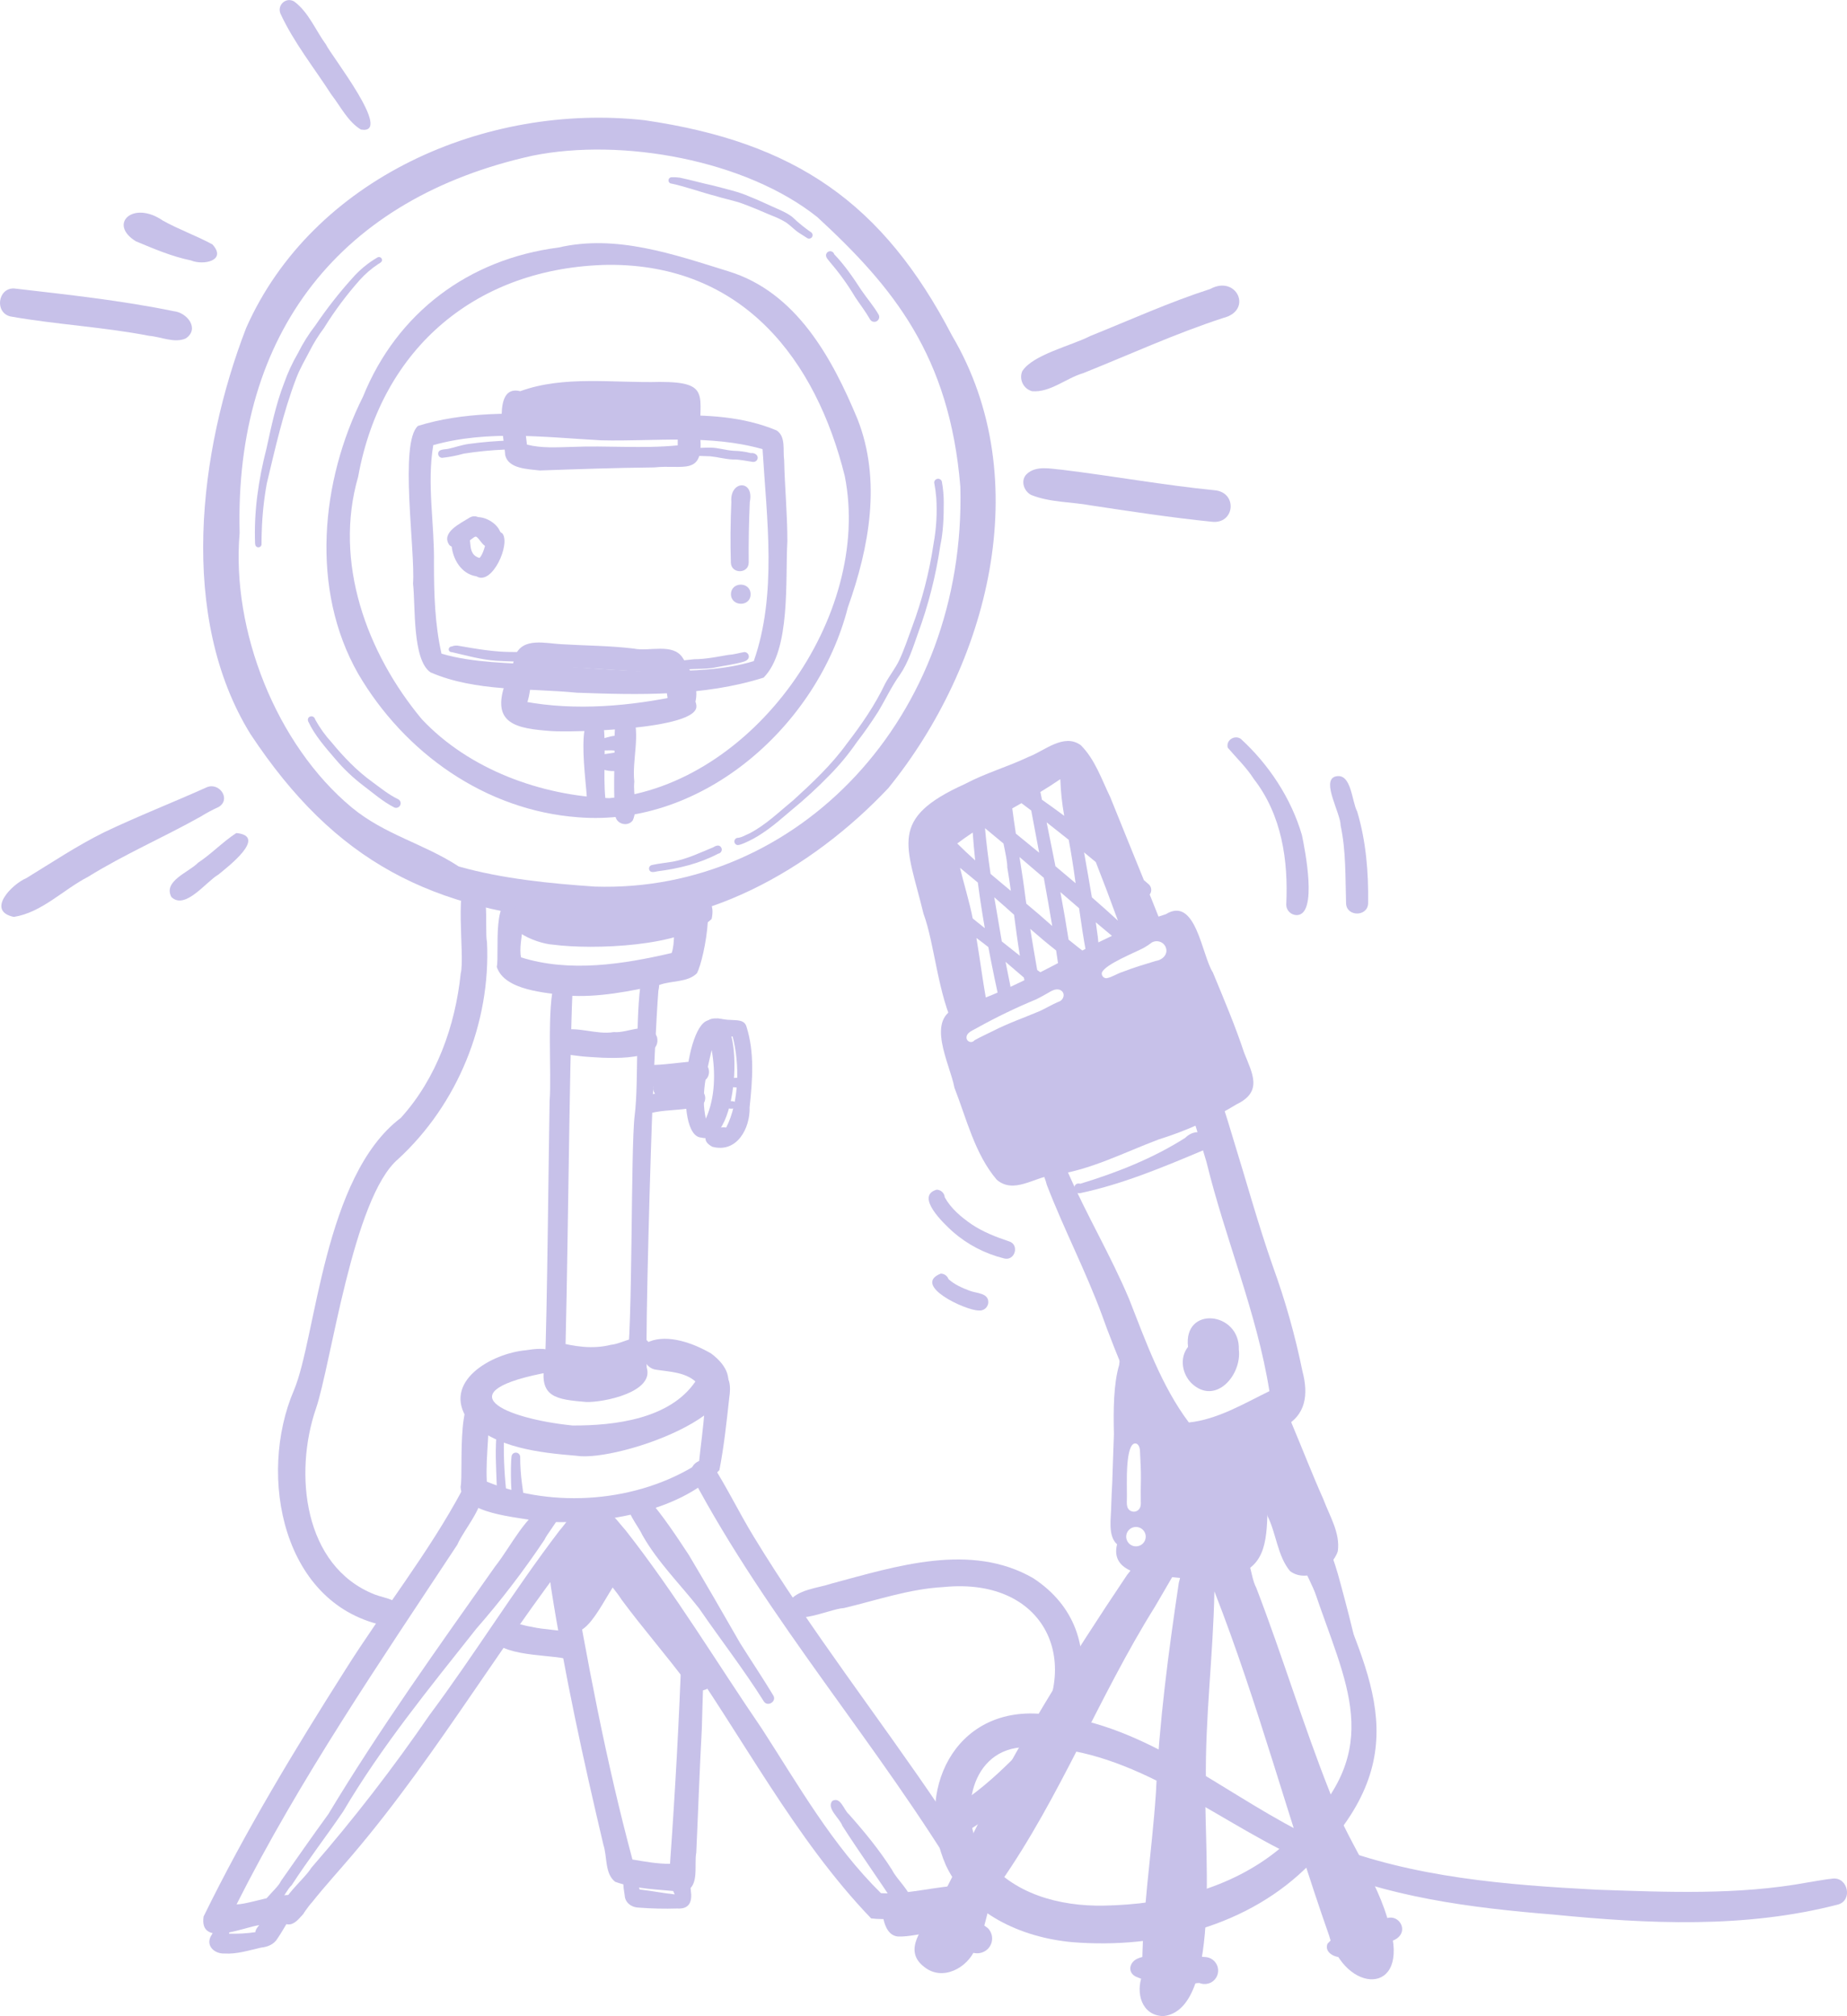 <svg width="120" height="131" viewBox="0 0 120 131" fill="none" xmlns="http://www.w3.org/2000/svg">
<g clip-path="url(#clip0_764_17713)">
<path d="M76.505 94.877C75.001 94.444 72.202 87.188 71.597 85.453C70.537 82.575 69.11 79.849 68.011 76.985C67.704 75.67 65.726 72.671 66.614 71.611C67.179 71.242 67.608 71.784 67.624 72.329C68.169 73.658 68.827 74.94 69.418 76.25C70.634 79.01 72.182 81.615 73.353 84.394C74.433 87.141 75.471 90.076 77.241 92.427C79.112 92.23 80.809 91.203 82.474 90.391C81.665 85.308 79.61 80.514 78.389 75.518C77.959 74.072 77.529 72.619 77.032 71.198C76.679 70.398 76.325 69.234 77.441 68.904C77.715 68.832 78.006 68.87 78.252 69.009C78.498 69.148 78.68 69.377 78.758 69.648C79.204 71.086 79.685 72.511 80.109 73.955C80.957 76.69 81.77 79.65 82.703 82.296C83.509 84.516 84.15 86.791 84.621 89.103C85.011 90.582 84.875 91.977 83.365 92.727C81.4 93.975 78.895 95.537 76.505 94.877Z" fill="#C7C1E9"/>
<path d="M77.43 89.895C76.796 89.281 76.618 88.226 77.187 87.515C76.864 84.819 80.572 85.219 80.487 87.694C80.688 89.347 78.973 91.332 77.43 89.895Z" fill="#C7C1E9"/>
<path d="M60.046 127.802C58.622 126.719 59.973 125.272 60.632 124.183C61.608 122.654 62.313 120.983 63.118 119.365C66.031 113.428 69.545 107.816 73.23 102.328C74.359 101.011 75.026 98.557 76.856 98.168C77.703 98.168 78.311 99.085 77.961 99.854C76.799 101.219 75.966 102.84 75.041 104.391C71.387 110.23 68.934 116.69 64.99 122.339C64.07 123.581 64.15 125.271 63.368 126.625C62.861 127.874 61.227 128.758 60.046 127.802Z" fill="#C7C1E9"/>
<path d="M75.571 131C74.155 130.955 73.781 129.471 74.211 128.353C74.171 124.384 74.837 120.442 75.1 116.496C75.312 111.91 75.912 107.366 76.589 102.83C76.963 101.76 76.571 98.572 78.018 98.558C79.367 97.683 80.102 99.54 80.459 100.542C81.301 101.046 81.191 102.353 81.622 103.174C83.315 107.572 84.668 112.088 86.408 116.471C87.411 119.496 89.513 122.062 90.286 125.168C91.653 129.726 87.358 129.579 86.351 125.763C83.758 118.389 81.749 110.677 78.899 103.399C78.823 107.575 78.286 111.643 78.348 115.799C78.076 118.867 79.583 130.608 75.571 131Z" fill="#C7C1E9"/>
<path d="M74.697 58.124C74.737 58.071 74.766 58.01 74.782 57.945C74.797 57.88 74.8 57.813 74.79 57.747C74.779 57.681 74.756 57.618 74.72 57.561C74.685 57.504 74.639 57.455 74.584 57.416L74.318 57.187C73.592 55.39 72.857 53.598 72.135 51.8C71.576 50.648 71.142 49.341 70.22 48.421C69.122 47.62 67.878 48.778 66.831 49.177C65.474 49.824 64.016 50.234 62.688 50.942C57.687 53.202 58.905 54.861 60.001 59.372C60.726 61.32 60.93 64.657 62.06 66.849C62.765 66.461 63.496 66.12 64.247 65.828C63.9 64.225 63.714 62.569 63.438 60.945C63.738 61.171 64.013 61.375 64.213 61.54C64.466 62.874 64.743 64.2 65.032 65.517C65.309 65.409 65.587 65.299 65.863 65.187C65.691 64.29 65.511 63.394 65.331 62.498C65.728 62.837 66.122 63.181 66.52 63.518C66.605 63.944 66.702 64.364 66.811 64.778C67.311 64.555 67.797 64.302 68.267 64.022L68.551 63.846C68.17 63.573 67.765 63.31 67.387 63.026C67.231 62.136 67.079 61.246 66.934 60.354C67.484 60.834 68.043 61.307 68.617 61.757C68.713 62.381 68.802 63.007 68.886 63.633C69.157 63.457 69.427 63.275 69.7 63.091C69.681 62.905 69.658 62.712 69.633 62.512C69.785 62.618 69.938 62.722 70.092 62.823C70.557 62.507 71.024 62.193 71.499 61.886C71.406 61.56 71.349 61.225 71.327 60.887C71.285 60.567 71.241 60.248 71.194 59.928C71.689 60.348 72.186 60.765 72.687 61.18C73.589 60.691 74.525 60.311 75.508 60.155C75.242 59.481 74.971 58.804 74.697 58.124ZM68.889 50.628C68.915 51.427 69 52.223 69.143 53.009C68.667 52.656 68.185 52.307 67.697 51.964L67.594 51.46C68.036 51.192 68.467 50.917 68.889 50.628ZM66.364 52.187C66.576 52.344 66.788 52.502 66.999 52.663C67.168 53.577 67.34 54.491 67.515 55.405C67.013 54.991 66.508 54.578 66.001 54.166C65.917 53.622 65.838 53.079 65.767 52.528L66.364 52.187ZM63.197 54.096C63.24 54.699 63.294 55.303 63.358 55.907C62.961 55.55 62.571 55.185 62.192 54.807C62.522 54.558 62.857 54.324 63.198 54.096H63.197ZM63.197 59.678C62.98 58.569 62.636 57.486 62.372 56.389C62.753 56.711 63.149 57.019 63.53 57.345C63.66 58.335 63.811 59.323 63.984 60.309C63.722 60.105 63.461 59.89 63.2 59.678H63.197ZM63.993 53.81C64.397 54.14 64.796 54.473 65.196 54.808C65.337 55.484 65.456 56.069 65.441 56.341C65.528 56.845 65.604 57.367 65.675 57.885C65.233 57.519 64.793 57.154 64.357 56.782C64.211 55.794 64.084 54.803 63.995 53.81H63.993ZM65.087 61.173C64.925 60.217 64.757 59.26 64.598 58.302C65.025 58.67 65.453 59.051 65.882 59.436C65.999 60.328 66.117 61.22 66.263 62.104C65.873 61.789 65.482 61.479 65.09 61.173H65.087ZM66.68 58.718C66.667 58.626 66.652 58.533 66.638 58.439C66.524 57.519 66.384 56.603 66.238 55.687C66.766 56.135 67.291 56.586 67.816 57.038C68.007 58.08 68.189 59.123 68.363 60.169C67.812 59.671 67.249 59.191 66.68 58.718ZM68.573 56.285C68.375 55.277 68.178 54.296 68.001 53.434C68.482 53.81 68.96 54.188 69.435 54.569C69.512 54.984 69.587 55.4 69.652 55.818C69.736 56.341 69.813 56.865 69.883 57.389C69.448 57.019 69.011 56.65 68.573 56.284V56.285ZM69.426 61.055C69.276 60.084 69.091 59.027 68.894 57.965C69.297 58.314 69.702 58.663 70.107 59.01C70.247 59.997 70.394 60.982 70.577 61.96C70.187 61.666 69.803 61.364 69.426 61.054V61.055ZM70.94 58.307C70.778 57.331 70.604 56.357 70.432 55.384C70.686 55.592 70.94 55.801 71.194 56.014C71.69 57.275 72.169 58.543 72.632 59.818C72.074 59.307 71.51 58.802 70.94 58.306V58.307Z" fill="#C7C1E9"/>
<path d="M65.225 81.765C63.991 81.459 62.848 80.862 61.895 80.025C61.336 79.521 59.422 77.716 60.856 77.301C60.99 77.304 61.118 77.356 61.215 77.448C61.312 77.54 61.371 77.664 61.381 77.797C61.782 78.525 62.447 79.081 63.125 79.55C63.862 80.043 64.695 80.371 65.537 80.652C66.259 80.851 65.953 81.965 65.225 81.765Z" fill="#C7C1E9"/>
<path d="M63.581 85.15C62.729 85.15 59.231 83.519 61.117 82.755C61.228 82.756 61.337 82.79 61.428 82.854C61.518 82.918 61.587 83.008 61.625 83.112C62.013 83.469 62.513 83.684 63.001 83.868C63.452 84.046 64.279 84.002 64.205 84.684C64.183 84.827 64.105 84.956 63.989 85.043C63.872 85.131 63.725 85.169 63.581 85.15Z" fill="#C7C1E9"/>
<path d="M83.567 58.782C83.709 55.905 83.277 52.954 81.46 50.614C80.978 49.858 80.323 49.237 79.769 48.585C79.632 48.105 80.207 47.729 80.612 48.006C82.439 49.674 83.897 51.887 84.588 54.266C84.778 55.187 85.637 59.453 84.249 59.46C84.069 59.459 83.896 59.387 83.768 59.26C83.641 59.133 83.568 58.962 83.567 58.782Z" fill="#C7C1E9"/>
<path d="M87.454 58.666C87.403 56.989 87.454 55.292 87.101 53.641C87.101 52.838 85.844 50.763 86.735 50.461C87.807 50.15 87.814 52.061 88.176 52.729C88.752 54.652 88.916 56.673 88.887 58.672C88.888 59.585 87.451 59.589 87.454 58.666Z" fill="#C7C1E9"/>
<path d="M85.975 97.404C85.263 95.811 84.635 94.186 83.959 92.578C83.705 91.928 83.31 90.851 82.412 91.332C82.279 91.411 82.173 91.527 82.106 91.665C82.038 91.803 82.012 91.958 82.031 92.111C82.017 92.076 82.003 92.042 81.99 92.008C82.01 91.504 81.288 91.194 80.952 91.63C80.755 92.126 80.885 92.756 81.107 93.405C80.973 93.448 80.836 93.571 80.699 93.812C80.873 95.432 81.899 96.922 82.349 98.501C82.924 99.646 82.997 101.105 83.816 102.087C84.885 102.885 86.557 101.93 86.918 100.79C87.085 99.597 86.376 98.49 85.975 97.404Z" fill="#C7C1E9"/>
<path d="M69.669 126.195C66.33 125.89 62.934 124.338 61.457 121.206C59.369 116.447 61.982 110.87 67.67 111.366C74.078 111.785 78.99 116.177 84.448 118.989C90.033 113.56 87.421 109.426 85.356 103.233C85.188 102.659 85.102 102.066 84.922 101.495C84.851 101.405 84.806 101.299 84.792 101.186C84.778 101.074 84.794 100.96 84.839 100.856C85.063 100.413 85.682 100.536 85.881 100.933C88.435 108.078 92.18 113.092 86.316 119.84C91.851 122.001 97.842 122.474 103.73 122.785C108.299 122.943 112.926 123.147 117.439 122.315C117.984 122.233 118.526 122.12 119.075 122.063C120.05 121.959 120.388 123.45 119.439 123.743C113.386 125.318 107.079 125.01 100.907 124.4C95.55 123.967 90.098 123.266 85.145 121.08C81.173 125.161 75.247 126.644 69.669 126.195ZM71.724 123.82C75.786 123.743 79.943 122.751 83.121 120.136C77.811 117.401 72.633 113.176 66.32 113.539C62.872 113.835 62.249 118.287 63.978 120.667C65.762 123.064 68.842 123.876 71.724 123.82Z" fill="#C7C1E9"/>
<path d="M70.159 77.531C69.651 77.582 69.682 76.774 70.188 76.915C72.558 76.195 74.904 75.267 76.999 73.937C77.86 73.084 79.049 73.83 78.221 74.722C75.617 75.818 72.938 76.946 70.159 77.531Z" fill="#C7C1E9"/>
<path d="M87.207 127.177C86.723 127.206 86.024 126.868 86.248 126.295C87.112 125.319 88.617 125.251 89.787 124.814C90.738 124.057 91.71 125.477 90.611 126.041C89.498 126.451 88.428 127.225 87.207 127.177Z" fill="#C7C1E9"/>
<path d="M75.548 128.914C74.934 128.839 74.335 128.673 73.771 128.422C73.245 128.134 73.38 127.506 73.881 127.275C74.254 127.091 74.681 127.1 75.086 127.132C75.567 127.161 76.049 127.154 76.532 127.159C76.806 127.159 77.079 127.167 77.352 127.177C77.654 127.128 77.962 127.121 78.267 127.158C78.46 127.161 78.647 127.226 78.8 127.343C78.953 127.461 79.062 127.625 79.113 127.81C79.163 127.996 79.151 128.192 79.079 128.37C79.007 128.548 78.878 128.698 78.712 128.797C78.594 128.864 78.461 128.903 78.325 128.912C78.189 128.921 78.052 128.899 77.925 128.848C77.825 128.848 77.724 128.858 77.626 128.88C76.935 128.927 76.238 128.991 75.548 128.914Z" fill="#C7C1E9"/>
<path d="M62.652 126.639C62.133 126.349 61.581 126.119 61.09 125.782C60.582 125.478 60.18 125.057 59.767 124.647C59.563 124.473 59.313 124.201 59.386 123.915C59.399 123.869 59.426 123.827 59.462 123.797C59.499 123.766 59.544 123.747 59.593 123.742C59.64 123.737 59.689 123.747 59.731 123.77C59.773 123.793 59.807 123.828 59.829 123.871C59.968 123.924 60.127 123.886 60.273 123.893C60.753 123.929 61.224 124.037 61.67 124.215C62.115 124.364 62.577 124.467 63.015 124.633C63.418 124.821 63.838 125.011 64.183 125.285C64.3 125.404 64.384 125.551 64.427 125.711C64.47 125.872 64.47 126.041 64.427 126.201C64.385 126.362 64.301 126.509 64.184 126.628C64.067 126.747 63.921 126.833 63.76 126.879C63.383 126.997 62.982 126.837 62.652 126.639Z" fill="#C7C1E9"/>
<path d="M60.669 125.508C60.426 125.467 60.191 125.393 59.969 125.287C59.75 125.246 59.548 125.141 59.389 124.986C58.365 123.828 60.141 122.495 61.039 123.741C61.377 124.091 61.784 124.371 62.07 124.776C62.182 124.902 62.324 125.035 62.306 125.207C62.189 125.75 61.074 125.56 60.669 125.508Z" fill="#C7C1E9"/>
<path d="M88.074 110.08C88.006 110.018 87.961 109.935 87.947 109.844C87.693 109.102 87.431 108.366 87.141 107.637C86.621 106.469 86.15 105.283 85.706 104.084C85.296 103.091 84.817 102.129 84.346 101.163C84.209 100.853 84.119 100.524 84.079 100.188C84.054 99.991 84.095 99.791 84.195 99.619C84.295 99.448 84.449 99.313 84.633 99.236C84.817 99.16 85.022 99.145 85.216 99.195C85.409 99.245 85.581 99.356 85.704 99.512C86.647 100.834 86.962 102.464 87.389 103.999C87.745 105.348 88.07 106.62 88.309 107.979C88.369 108.362 88.933 110.458 88.074 110.08Z" fill="#C7C1E9"/>
<path d="M80.83 68.398C80.266 66.683 79.495 64.869 78.799 63.184C78.077 62.07 77.699 58.194 75.741 59.403C71.031 60.9 66.946 64.014 62.286 65.434C60.037 66.127 61.727 69.124 62.01 70.677C62.799 72.694 63.334 74.979 64.756 76.652C65.859 77.604 67.181 76.498 68.385 76.361C70.828 76.044 73.013 74.886 75.289 74.033C77.061 73.483 78.757 72.718 80.34 71.755C82.065 70.924 81.361 69.751 80.83 68.398ZM68.75 65.101C68.347 65.274 67.973 65.501 67.577 65.686C66.561 66.118 65.518 66.476 64.531 66.982C64.128 67.187 63.711 67.367 63.317 67.591C63.283 67.635 63.237 67.669 63.185 67.688C63.132 67.708 63.075 67.712 63.021 67.7C62.966 67.688 62.916 67.66 62.876 67.621C62.837 67.582 62.809 67.531 62.798 67.477C62.741 67.082 63.24 66.943 63.507 66.774C64.746 66.085 66.025 65.469 67.336 64.928C67.579 64.802 67.818 64.676 68.055 64.538C68.293 64.399 68.539 64.235 68.817 64.303C69.26 64.443 69.157 64.986 68.75 65.101ZM75.097 62.436C74.369 62.657 73.639 62.874 72.931 63.152C72.572 63.26 72.251 63.499 71.885 63.562C71.839 63.562 71.793 63.551 71.751 63.531C71.71 63.51 71.674 63.48 71.645 63.444C71.617 63.408 71.598 63.365 71.588 63.32C71.579 63.275 71.58 63.228 71.592 63.184C71.846 62.639 73.703 61.91 74.304 61.592C74.492 61.487 74.671 61.368 74.84 61.235C74.984 61.155 75.153 61.134 75.312 61.175C75.471 61.216 75.608 61.318 75.693 61.457C75.965 61.927 75.58 62.363 75.1 62.436H75.097Z" fill="#C7C1E9"/>
<path d="M82.59 93.568C82.717 91.803 80.287 91.861 80.108 93.522C79.987 93.45 79.852 93.402 79.712 93.383C79.568 93.365 79.423 93.375 79.284 93.414C79.144 93.453 79.015 93.52 78.903 93.61C78.793 93.56 78.677 93.526 78.558 93.508C78.388 93.487 78.216 93.498 78.05 93.54C77.923 93.354 77.753 93.202 77.554 93.095C77.355 92.989 77.133 92.932 76.907 92.928C76.825 92.928 76.742 92.936 76.661 92.951C76.454 92.764 76.209 92.625 75.942 92.541C75.807 92.107 75.599 91.672 75.488 91.281C75.354 90.903 74.949 90.651 74.53 90.58C74.512 89.298 74.383 87.993 73.674 87.86C73.676 87.716 73.652 87.573 73.603 87.438C73.555 87.357 73.476 87.299 73.384 87.275C73.293 87.251 73.195 87.265 73.113 87.312C72.813 87.517 72.824 87.922 72.763 88.246C72.744 88.393 72.728 88.541 72.712 88.688C72.348 89.917 72.332 91.596 72.371 93.187C72.325 94.232 72.306 95.278 72.263 96.323C72.234 96.827 72.215 97.331 72.196 97.835C72.196 98.617 71.951 99.782 72.576 100.344C72.102 102.235 74.564 102.435 75.931 102.455C84.267 103.396 81.722 99.598 82.593 93.565L82.59 93.568ZM73.216 97.232C73.216 96.96 73.216 96.687 73.21 96.415C73.21 96.003 73.169 93.568 73.845 93.806C74.119 93.962 74.054 94.368 74.081 94.636C74.095 94.974 74.115 95.312 74.123 95.645C74.136 96.201 74.103 96.757 74.116 97.312C74.101 97.557 74.173 97.834 74.018 98.046C73.959 98.125 73.875 98.182 73.78 98.207C73.684 98.232 73.582 98.225 73.492 98.186C73.112 98.025 73.229 97.564 73.216 97.232ZM73.804 100.476C73.678 100.476 73.556 100.439 73.451 100.37C73.347 100.301 73.266 100.202 73.218 100.087C73.169 99.972 73.157 99.845 73.181 99.723C73.206 99.601 73.266 99.489 73.355 99.4C73.444 99.312 73.557 99.252 73.68 99.228C73.803 99.204 73.931 99.216 74.047 99.264C74.163 99.311 74.262 99.392 74.332 99.496C74.401 99.6 74.439 99.721 74.439 99.846C74.439 99.929 74.422 100.011 74.39 100.087C74.358 100.164 74.312 100.233 74.253 100.292C74.194 100.35 74.124 100.397 74.047 100.428C73.97 100.46 73.887 100.476 73.804 100.476Z" fill="#C7C1E9"/>
<path d="M37.932 59.922C28.01 59.166 21.782 56.024 16.271 47.695C11.574 40.094 12.905 29.311 15.992 21.311C20.307 11.572 31.572 6.664 41.886 7.812C51.67 9.244 57.362 13.178 61.853 21.804C67.389 31.187 64.181 43.249 57.711 51.213C52.751 56.477 45.407 60.735 37.932 59.922ZM38.666 57.608C51.823 58.021 62.783 46.617 62.394 31.63C61.697 23.101 58.023 18.648 53.106 14.11C48.454 10.399 40.424 8.942 34.609 10.114C22.169 12.859 15.229 21.584 15.569 34.629C15.023 40.949 17.941 48.378 22.843 52.459C25.014 54.255 27.511 54.8 29.808 56.302C32.659 57.106 35.777 57.412 38.666 57.608Z" fill="#C7C1E9"/>
<path d="M37.559 53.104C31.519 52.655 26.274 48.909 23.269 43.776C20.15 38.294 20.831 31.266 23.585 25.772C25.781 20.336 30.44 16.835 36.279 16.085C40.036 15.21 43.768 16.527 47.322 17.628C51.73 18.973 54.06 23.254 55.71 27.224C57.281 31.213 56.479 35.557 55.084 39.472C53.15 47.076 45.726 53.763 37.559 53.104ZM39.583 51.862C48.915 50.987 56.69 40.024 54.886 30.938C53.023 23.425 48.313 17.151 39.516 17.208C31.063 17.362 24.802 22.521 23.268 30.982C21.667 36.515 23.814 42.422 27.411 46.738C30.482 50.003 35.154 51.705 39.583 51.862Z" fill="#C7C1E9"/>
<path d="M36.847 64.688C35.443 64.501 32.785 64.362 32.277 62.83C32.46 61.848 31.896 57.846 33.643 58.497C34.463 59.211 33.622 61.129 33.851 62.206C37.025 63.205 40.494 62.651 43.638 61.923C44.085 60.708 43.276 57.345 44.944 57.337C46.794 57.116 45.772 62.314 45.281 63.238C44.664 63.848 43.63 63.705 42.851 63.994C40.886 64.41 38.873 64.83 36.847 64.688Z" fill="#C7C1E9"/>
<path d="M38.084 91.096C36.149 90.928 34.963 90.813 35.405 88.551C35.539 86.156 35.659 73.929 35.708 71.534C35.853 69.81 35.496 65.392 36.05 63.746C36.593 63.116 37.415 63.806 37.192 64.511C36.994 68.606 36.867 85.078 36.684 89.175C38.002 89.553 39.556 89.647 40.706 88.785C41.124 86.68 40.969 74.595 41.235 72.477C41.529 70.208 41.217 65.313 41.776 63.136C42.74 62.506 42.945 63.64 42.775 64.375C42.648 65.963 42.465 69.983 42.405 71.575C42.291 74.062 41.923 86.37 42.017 88.858C42.522 90.453 39.234 91.129 38.084 91.096Z" fill="#C7C1E9"/>
<path d="M37.848 68.642C37.45 68.584 37.046 68.558 36.653 68.477C35.947 68.325 35.746 67.326 36.407 66.973C37.518 66.651 38.727 67.258 39.884 67.06C40.791 67.161 42.253 66.229 42.692 67.401C43.059 69.126 38.902 68.722 37.848 68.642Z" fill="#C7C1E9"/>
<path d="M37.443 94.589C35.031 94.388 32.164 94.084 30.403 92.271C28.671 89.761 31.966 87.93 34.169 87.733C34.753 87.646 35.393 87.555 35.947 87.808C36.541 88.083 36.466 88.988 35.812 89.131C28.716 90.414 32.803 92.177 37.198 92.624C39.948 92.635 43.531 92.199 45.181 89.762C44.505 89.166 43.531 89.132 42.673 89.006C41.784 88.929 41.457 87.679 42.18 87.172C43.427 86.668 45.1 87.298 46.213 87.952C50.738 91.373 40.148 95.037 37.443 94.589Z" fill="#C7C1E9"/>
<path d="M34.969 98.853C33.588 98.543 29.999 98.41 29.924 96.611C30.14 95.595 29.491 89.248 31.677 90.962C31.909 92.683 31.528 94.514 31.63 96.274C35.981 98.039 41.444 97.619 45.409 95.068C45.524 93.911 45.7 92.761 45.773 91.6C45.92 90.8 45.456 89.283 46.635 89.177C47.495 89.191 47.481 90.169 47.382 90.797C47.21 92.379 47.041 93.961 46.739 95.526C44.028 98.345 38.805 99.126 34.969 98.853Z" fill="#C7C1E9"/>
<path d="M36.819 88.89C35.99 88.782 34.943 87.573 36.159 87.191C37.31 87.492 38.499 87.682 39.692 87.38C40.504 87.316 41.691 86.393 42.247 87.36C42.648 89.111 37.924 89.29 36.819 88.89Z" fill="#C7C1E9"/>
<path d="M37.063 90.012C36.468 89.922 35.864 89.237 36.383 88.707C36.974 88.284 37.821 88.645 38.511 88.505C39.514 88.639 41.219 87.289 41.823 88.366C42.312 89.906 38.061 90.333 37.063 90.012Z" fill="#C7C1E9"/>
<path d="M18.242 124.785C17.727 123.668 19.667 122.272 20.232 121.357C22.978 118.197 25.54 114.883 27.907 111.434C30.842 107.493 33.377 103.35 36.345 99.459C36.803 98.937 37.148 98.307 37.741 97.947C38.572 97.451 39.156 98.565 38.553 99.18C32.968 106.008 28.637 113.786 22.906 120.514C22.029 121.55 21.106 122.552 20.262 123.616C19.74 124.162 19.089 125.635 18.242 124.785Z" fill="#C7C1E9"/>
<path d="M13.227 124.529C15.93 119.004 19.133 113.709 22.428 108.513C24.908 104.572 27.844 100.911 30.044 96.791C30.235 96.307 30.898 96.081 31.251 96.538C31.718 97.66 30.163 99.312 29.713 100.367C24.684 107.998 19.485 115.569 15.369 123.74C16.427 123.74 19.629 122.33 19.868 123.798C19.858 125.19 17.829 124.704 16.904 125.079C15.831 125.203 12.927 126.569 13.227 124.529Z" fill="#C7C1E9"/>
<path d="M56.597 124.65C51.604 119.451 48.212 112.77 44.03 106.896C42.292 104.182 40.349 101.577 38.413 99.029C38.238 98.408 38.962 97.895 39.508 98.239C39.966 98.553 40.289 99.039 40.658 99.45C43.877 103.55 46.565 108.034 49.504 112.333C51.885 116.018 54.082 119.909 57.238 123.012C59.023 123.113 60.774 122.55 62.558 122.508C57.11 113.396 49.945 105.35 44.959 95.94C44.615 95.142 45.759 94.464 46.288 95.176C47.245 96.678 48.027 98.297 48.954 99.821C52.687 105.958 57.096 111.58 61.107 117.524C62.285 119.289 63.708 121.012 64.345 123.058C64.408 124.221 62.885 123.876 62.129 124.066C60.28 124.159 58.447 124.88 56.597 124.65Z" fill="#C7C1E9"/>
<path d="M44.24 122.923C42.817 122.759 41.321 122.764 39.966 122.271C39.28 121.737 39.459 120.633 39.205 119.876C37.893 114.319 36.672 108.737 35.791 103.096C35.733 102.397 35.464 101.622 35.758 100.953C36.139 100.281 37.056 100.668 37.028 101.388C38.144 107.912 39.372 114.43 41.09 120.824C41.898 120.959 42.708 121.109 43.531 121.105C43.862 116.478 44.123 111.787 44.285 107.158C44.278 106.247 45.716 106.234 45.709 107.158C45.725 108.891 45.638 110.614 45.597 112.347C45.45 115.021 45.361 117.697 45.237 120.37C45.07 121.238 45.534 122.851 44.24 122.923Z" fill="#C7C1E9"/>
<path d="M36.748 105.608C36.532 104.572 38.916 101.468 39.683 100.692C41.162 100.062 41.073 101.775 40.268 102.547C39.461 103.264 37.974 107.302 36.748 105.608Z" fill="#C7C1E9"/>
<path d="M37.214 104.169C35.763 103.578 38.247 99.982 39.184 99.68C41.215 99.721 39.117 102.383 38.676 103.171C38.348 103.675 37.949 104.473 37.214 104.169Z" fill="#C7C1E9"/>
<path d="M36.961 102.855C35.369 102.164 37.747 99.155 38.808 98.994C40.341 99.061 39.407 100.824 38.83 101.481C38.366 102.088 37.917 103.225 36.961 102.855Z" fill="#C7C1E9"/>
<path d="M44.709 109.457C43.32 107.583 41.779 105.826 40.393 103.953C39.713 102.888 38.678 102.004 38.172 100.854C38.191 99.27 39.997 99.997 40.561 100.863C42.516 103.288 44.462 105.735 46.333 108.228C47.132 109.263 45.501 110.508 44.709 109.457Z" fill="#C7C1E9"/>
<path d="M42.39 70.607C41.744 70.695 41.121 70.033 41.554 69.442C41.777 69.116 42.201 69.163 42.527 69.196C43.484 69.162 44.431 68.982 45.39 68.953C46.167 68.928 46.33 70.11 45.574 70.292C44.523 70.481 43.458 70.587 42.39 70.607Z" fill="#C7C1E9"/>
<path d="M45.567 73.917C43.739 73.82 44.602 65.85 46.253 66.307C48.435 64.971 48.155 74.6 45.567 73.917ZM45.859 72.685C46.472 71.318 46.493 69.682 46.239 68.221C45.898 69.663 45.521 71.213 45.859 72.685Z" fill="#C7C1E9"/>
<path d="M46.278 74.512C45.177 73.917 46.381 73.133 47.183 73.261C48.027 71.617 48.071 69.123 47.599 67.349C46.948 67.307 45.269 67.404 45.958 66.34C46.339 66.004 47.001 66.278 47.425 66.268C47.816 66.305 48.365 66.227 48.497 66.703C49.036 68.397 48.886 70.201 48.703 71.942C48.744 73.312 47.877 74.942 46.278 74.512Z" fill="#C7C1E9"/>
<path d="M41.77 71.74C41.855 70.731 44.41 70.876 45.217 70.766C45.939 70.714 46.053 71.813 45.334 71.909C44.43 72.146 43.467 72.089 42.541 72.267C42.455 72.297 42.363 72.307 42.272 72.295C42.182 72.284 42.095 72.251 42.02 72.199C41.944 72.148 41.882 72.079 41.839 71.999C41.795 71.92 41.772 71.831 41.77 71.74Z" fill="#C7C1E9"/>
<path d="M35.938 61.381C34.815 61.317 32.113 60.232 33.538 58.913C34.074 58.59 34.554 59.095 35.072 59.222C36.636 59.608 38.277 59.609 39.876 59.502C41.146 59.434 42.37 59.1 43.589 58.765C44.699 58.337 46.643 57.771 46.236 59.711C44.373 61.525 38.526 61.722 35.938 61.381Z" fill="#C7C1E9"/>
<path d="M42.755 71.237C41.994 70.733 42.729 69.851 43.459 69.92C44.169 69.892 45.434 69.29 45.669 70.309C45.754 70.95 45.034 71.182 44.515 71.153C43.93 71.114 43.305 71.48 42.755 71.237Z" fill="#C7C1E9"/>
<path d="M37.485 45.01C34.33 44.699 30.927 44.962 27.977 43.691C26.775 42.888 27 39.339 26.835 37.921C26.992 35.809 25.925 28.748 27.156 27.674C30.075 26.761 33.394 26.803 36.406 26.974C41.026 27.539 46.079 26.135 50.459 27.969C51.075 28.38 50.853 29.261 50.946 29.896C50.984 31.661 51.159 33.411 51.155 35.175C51.013 37.63 51.388 42.246 49.611 44.03C45.711 45.259 41.531 45.155 37.485 45.01ZM43.021 43.612C45.016 43.587 47.053 43.542 48.973 42.956C50.497 38.599 49.815 33.708 49.543 29.185C46.116 28.209 42.562 28.694 39.057 28.61C35.412 28.412 31.695 27.925 28.148 28.924C27.723 31.479 28.236 34.044 28.195 36.613C28.195 38.578 28.25 40.56 28.684 42.472C30.827 43.102 33.115 43.048 35.285 43.234C37.944 43.36 40.393 43.634 43.021 43.612Z" fill="#C7C1E9"/>
<path d="M35.787 47.5C33.587 47.337 31.907 47.056 32.813 44.439C32.931 43.998 33.382 43.639 33.845 43.833C34.594 44.17 34.02 44.99 34.048 45.579C37.402 46.209 40.977 45.883 44.294 45.172L44.223 45.197C44.26 45.183 44.298 45.172 44.336 45.163H44.32H44.311C44.421 45.137 44.536 45.137 44.646 45.161C44.757 45.185 44.861 45.233 44.95 45.301C45.039 45.37 45.112 45.458 45.163 45.558C45.215 45.659 45.242 45.769 45.245 45.881C45.334 47.413 37.112 47.599 35.787 47.5Z" fill="#C7C1E9"/>
<path d="M43.535 45.911C43.231 45.208 43.37 44.399 43.057 43.674C40.306 43.643 37.528 43.26 34.791 43.355C34.283 44.098 34.664 46.885 33.188 46.058C32.699 45.049 33.2 43.643 33.477 42.59C33.972 41.388 35.456 41.81 36.473 41.858C38.042 41.954 39.614 41.952 41.177 42.143C42.178 42.353 43.716 41.764 44.35 42.735C44.923 43.629 45.559 44.878 45.065 45.916C44.752 46.491 43.846 46.491 43.535 45.911Z" fill="#C7C1E9"/>
<path d="M35.07 30.57C34.308 30.474 33.039 30.473 32.823 29.577C32.771 28.569 31.935 24.947 33.802 25.418C36.643 24.381 39.895 24.898 42.884 24.816C46.224 24.816 45.394 25.74 45.492 28.381C45.731 30.952 44.358 30.171 42.507 30.371C40.027 30.395 37.548 30.483 35.07 30.57ZM37.143 29.039C39.439 28.938 41.74 29.165 44.032 28.938C44.032 28.777 44.032 28.617 44.032 28.455C44.021 28.203 44.005 27.951 43.988 27.699C40.729 27.5 37.173 28.455 34.087 27.152C34.087 27.332 34.098 27.512 34.109 27.691C34.139 28.092 34.182 28.491 34.236 28.889C35.182 29.131 36.17 29.064 37.143 29.039Z" fill="#C7C1E9"/>
<path d="M38.128 51.977C38.158 51.095 37.149 45.189 39.186 46.866C39.406 48.497 39.167 50.23 39.331 51.894C39.337 52.618 38.228 52.703 38.128 51.977Z" fill="#C7C1E9"/>
<path d="M39.981 53.011C39.839 51.485 39.928 49.939 39.929 48.407C39.939 47.651 39.817 45.594 41.098 46.391C41.63 47.732 41.055 49.358 41.211 50.795C41.118 51.618 41.457 52.542 41.111 53.306C40.79 53.748 40.043 53.55 39.981 53.011Z" fill="#C7C1E9"/>
<path d="M30.966 37.451C28.928 37.142 28.867 33.485 30.403 34.528C30.689 35.09 30.323 36.019 31.152 36.254C31.681 35.736 31.514 33.903 32.633 34.654C33.199 35.312 31.976 38.085 30.953 37.446L30.966 37.451Z" fill="#C7C1E9"/>
<path d="M29.204 35.427C28.606 34.605 29.933 34 30.504 33.637C31.212 33.222 31.857 34.325 31.139 34.729C30.519 34.947 29.874 35.946 29.204 35.427Z" fill="#C7C1E9"/>
<path d="M31.634 35.539C31.32 35.413 31.209 35.083 30.961 34.88C30.597 34.852 30.206 34.608 30.276 34.189C30.601 33.104 32.134 33.713 32.477 34.503C32.794 35.048 32.261 35.814 31.634 35.539Z" fill="#C7C1E9"/>
<path d="M47.484 36.554C47.442 35.242 47.46 33.928 47.515 32.619C47.403 31.194 49.024 31.151 48.714 32.619C48.658 33.928 48.63 35.24 48.644 36.55C48.642 37.299 47.501 37.306 47.484 36.554Z" fill="#C7C1E9"/>
<path d="M47.49 38.61C47.497 37.781 48.76 37.778 48.767 38.61C48.775 39.441 47.502 39.433 47.49 38.61Z" fill="#C7C1E9"/>
<path d="M23.446 8.417C22.593 7.898 22.129 6.915 21.531 6.149C20.411 4.407 19.08 2.752 18.215 0.871C18 0.318 18.596 -0.221 19.122 0.103C20.06 0.807 20.501 1.969 21.182 2.897C21.476 3.558 25.614 8.794 23.446 8.417Z" fill="#C7C1E9"/>
<path d="M67.049 25.419C66.917 25.381 66.795 25.317 66.69 25.23C66.585 25.142 66.5 25.034 66.44 24.912C66.38 24.789 66.347 24.656 66.342 24.52C66.338 24.384 66.362 24.249 66.414 24.123C67.093 23.041 69.637 22.455 70.833 21.833C73.422 20.793 75.966 19.636 78.625 18.779C80.343 17.836 81.428 20.174 79.472 20.66C76.343 21.68 73.417 23.03 70.372 24.248C69.27 24.567 68.224 25.523 67.049 25.419Z" fill="#C7C1E9"/>
<path d="M78.7 33.898C76.083 33.631 73.489 33.234 70.889 32.842C69.598 32.602 68.216 32.654 66.991 32.158C66.506 31.906 66.288 31.206 66.706 30.803C67.315 30.224 68.266 30.464 69.021 30.525C72.321 30.93 75.601 31.524 78.915 31.855C80.432 31.988 80.232 34.103 78.7 33.898Z" fill="#C7C1E9"/>
<path d="M0.907 18.742C4.373 19.144 7.863 19.517 11.283 20.219C12.156 20.304 12.993 21.364 12.069 21.991C11.321 22.317 10.463 21.882 9.689 21.821C6.707 21.241 3.657 21.091 0.676 20.561C-0.354 20.315 -0.151 18.713 0.907 18.742Z" fill="#C7C1E9"/>
<path d="M0.898 59.578C-0.927 59.189 0.771 57.451 1.713 57.057C3.363 56.048 5.013 54.948 6.733 54.094C8.935 53.039 11.218 52.151 13.443 51.15C14.249 50.815 15.028 51.928 14.213 52.431C13.807 52.615 13.413 52.826 13.034 53.061C10.622 54.413 8.069 55.515 5.715 56.976C4.111 57.802 2.716 59.295 0.898 59.578Z" fill="#C7C1E9"/>
<path d="M11.134 58.283C10.583 57.242 12.277 56.675 12.863 56.062C13.74 55.482 14.484 54.692 15.355 54.127C17.408 54.331 14.805 56.321 14.175 56.837C13.392 57.285 12.023 59.155 11.134 58.283Z" fill="#C7C1E9"/>
<path d="M12.405 16.921C11.166 16.669 9.993 16.164 8.828 15.679C7.006 14.561 8.636 12.994 10.579 14.333C11.623 14.915 12.76 15.315 13.803 15.882C14.757 16.939 13.212 17.26 12.405 16.921Z" fill="#C7C1E9"/>
<path d="M25.159 105.661C18.334 104.408 16.708 95.869 19.104 90.317C20.54 86.879 21.027 76.424 26.037 72.64C28.361 70.08 29.579 66.651 29.932 63.257C30.233 62.101 29.416 57.103 30.583 57.049C31.957 57.075 31.454 60.262 31.641 61.235C31.885 66.466 29.737 71.75 25.867 75.313C22.924 77.808 21.504 88.702 20.522 91.541C19.094 95.717 19.696 101.771 24.348 103.606C25.029 103.874 26.232 103.938 26.117 104.927C26.084 105.149 25.966 105.349 25.787 105.486C25.609 105.623 25.383 105.686 25.159 105.661Z" fill="#C7C1E9"/>
<path d="M36.666 107.759C35.436 107.486 31.878 107.633 31.832 105.995C32.151 104.824 33.678 105.594 34.498 105.698C35.368 105.899 36.275 105.896 37.148 106.077C38.316 106.354 37.79 108.02 36.666 107.759Z" fill="#C7C1E9"/>
<path d="M60.709 119.026C60.083 117.657 62.217 117.513 62.926 116.796C64.247 115.848 65.426 114.701 66.553 113.536C70.659 108.472 68.168 102.428 61.294 103.122C59.078 103.241 56.978 103.974 54.832 104.485C53.81 104.533 50.916 106.045 51.21 104.128C51.803 103.261 53.092 103.208 54.026 102.894C58.248 101.76 63.065 100.208 67.122 102.54C72.671 106.167 70.186 113.49 65.661 116.846C64.712 117.602 61.748 120.427 60.709 119.026Z" fill="#C7C1E9"/>
<path d="M17.037 124.417C16.445 123.866 18.016 122.796 18.253 122.222C19.279 120.764 20.291 119.304 21.329 117.88C24.672 112.326 28.438 107.071 32.167 101.785C33.266 100.389 34.1 98.465 35.721 97.633C37.388 97.689 35.687 99.351 35.38 100.039C34.029 102.061 32.549 103.994 30.947 105.827C27.901 109.678 24.791 113.469 22.294 117.707C21.199 119.317 20.009 120.858 18.947 122.497C18.466 122.923 17.721 124.855 17.037 124.417Z" fill="#C7C1E9"/>
<path d="M49.614 110.532C48.302 108.446 46.815 106.538 45.425 104.514C44.187 102.932 42.725 101.496 41.733 99.74C41.393 99.003 40.608 98.257 40.844 97.394C41.074 96.852 41.808 96.986 42.114 97.386C43.097 98.52 43.925 99.781 44.751 101.032C45.882 102.932 46.984 104.844 48.083 106.761C48.795 107.895 49.548 109.015 50.241 110.164C50.484 110.564 49.849 110.941 49.614 110.532Z" fill="#C7C1E9"/>
<path d="M58.234 123.877C57.092 122.112 55.853 120.393 54.731 118.638C54.567 118.152 53.67 117.496 54.075 117.016C54.617 116.714 54.82 117.611 55.151 117.883C56.16 119.018 57.141 120.213 57.953 121.495C58.326 122.216 59.124 122.807 59.254 123.607C59.205 124.089 58.517 124.278 58.234 123.877Z" fill="#C7C1E9"/>
<path d="M28.471 29.52C28.433 29.15 28.919 29.218 29.14 29.159C29.579 29.064 30 28.907 30.447 28.846C31.338 28.724 32.234 28.65 33.133 28.623C33.21 28.624 33.284 28.654 33.338 28.708C33.392 28.762 33.423 28.835 33.424 28.912C33.414 29.261 33.019 29.195 32.797 29.212C31.904 29.249 31.014 29.337 30.131 29.476C29.672 29.606 29.202 29.697 28.727 29.748C28.664 29.747 28.604 29.723 28.557 29.681C28.51 29.639 28.48 29.582 28.471 29.52Z" fill="#C7C1E9"/>
<path d="M48.911 30.013C48.481 29.951 48.033 29.846 47.613 29.856C47.117 29.835 46.64 29.697 46.147 29.648C45.766 29.629 45.397 29.629 45.021 29.611C44.949 29.616 44.876 29.597 44.816 29.557C44.782 29.529 44.757 29.493 44.744 29.452C44.73 29.411 44.729 29.367 44.739 29.325C44.75 29.284 44.772 29.245 44.803 29.215C44.834 29.186 44.873 29.165 44.916 29.156C45.323 29.106 45.733 29.082 46.143 29.084C46.651 29.084 47.166 29.265 47.674 29.291C48.048 29.297 48.42 29.348 48.782 29.441C49.019 29.399 49.314 29.587 49.205 29.847C49.181 29.903 49.139 29.949 49.086 29.979C49.033 30.009 48.971 30.021 48.911 30.013Z" fill="#C7C1E9"/>
<path d="M34.689 43.014C33.874 42.989 33.058 42.985 32.244 42.932C31.263 42.867 30.309 42.593 29.36 42.375C29.312 42.381 29.263 42.368 29.224 42.339C29.186 42.31 29.16 42.266 29.154 42.218C29.151 42.192 29.153 42.166 29.161 42.14C29.169 42.115 29.182 42.092 29.2 42.072C29.217 42.052 29.239 42.036 29.263 42.025C29.287 42.014 29.314 42.008 29.34 42.008C29.501 41.94 29.679 41.928 29.848 41.971C31.012 42.174 32.181 42.376 33.368 42.364C33.758 42.364 34.181 42.364 34.562 42.401C34.684 42.389 34.806 42.423 34.902 42.498C34.943 42.541 34.971 42.594 34.982 42.652C34.993 42.71 34.987 42.77 34.964 42.825C34.942 42.879 34.904 42.926 34.855 42.96C34.806 42.993 34.749 43.012 34.689 43.014Z" fill="#C7C1E9"/>
<path d="M43.576 43.368C43.471 43.058 43.779 42.975 44.023 42.96C44.378 42.913 44.765 42.864 45.109 42.834C45.854 42.834 46.578 42.676 47.308 42.555C47.667 42.535 48.008 42.429 48.358 42.368C48.422 42.368 48.484 42.389 48.535 42.428C48.586 42.466 48.623 42.52 48.641 42.581C48.703 42.81 48.504 42.936 48.312 42.995C47.677 43.181 47.017 43.255 46.372 43.389C45.792 43.483 45.203 43.45 44.619 43.492C44.365 43.507 44.112 43.524 43.858 43.52C43.8 43.529 43.742 43.519 43.691 43.491C43.64 43.464 43.6 43.42 43.576 43.368Z" fill="#C7C1E9"/>
<path d="M39.913 48.768C39.509 48.721 39.066 48.83 38.688 48.661C38.643 48.633 38.606 48.595 38.58 48.55C38.554 48.505 38.541 48.453 38.541 48.401C38.541 48.349 38.554 48.297 38.58 48.252C38.606 48.206 38.643 48.168 38.688 48.141C38.799 48.086 38.917 48.049 39.04 48.032C39.445 47.906 39.848 47.772 40.279 47.793C40.567 47.729 40.887 47.717 41.023 48.035C41.243 48.673 40.384 48.857 39.913 48.768Z" fill="#C7C1E9"/>
<path d="M39.363 50.047C38.954 49.977 38.275 49.687 38.521 49.165C38.565 49.086 38.636 49.026 38.721 48.996C38.806 48.965 38.899 48.967 38.983 49C39.02 49.017 39.061 49.023 39.101 49.015C39.601 48.993 40.124 48.793 40.616 48.946C40.694 48.979 40.762 49.031 40.816 49.097C40.869 49.163 40.905 49.241 40.922 49.324C40.938 49.407 40.934 49.492 40.91 49.573C40.885 49.654 40.841 49.728 40.782 49.789C40.404 50.129 39.836 50.153 39.363 50.047Z" fill="#C7C1E9"/>
<path d="M47.882 54.903C47.832 54.888 47.789 54.858 47.758 54.817C47.727 54.776 47.711 54.726 47.711 54.675C47.711 54.623 47.727 54.573 47.758 54.532C47.789 54.491 47.832 54.461 47.882 54.446C48.165 54.438 48.417 54.264 48.678 54.158C49.755 53.606 50.632 52.737 51.558 51.98C52.788 50.858 54.034 49.684 55.007 48.336C55.957 47.102 56.845 45.823 57.512 44.414C57.785 43.91 58.172 43.421 58.412 42.922C58.736 42.24 58.991 41.468 59.245 40.779C59.905 39.016 60.378 37.189 60.654 35.329C60.835 34.346 60.894 33.345 60.83 32.348C60.802 32.013 60.757 31.68 60.694 31.349C60.697 31.29 60.721 31.234 60.761 31.191C60.801 31.147 60.855 31.119 60.914 31.111C60.973 31.103 61.033 31.116 61.083 31.147C61.133 31.178 61.171 31.226 61.19 31.282C61.273 31.735 61.316 32.194 61.316 32.654C61.316 33.598 61.287 34.545 61.088 35.472C60.801 37.416 60.314 39.326 59.635 41.171C59.311 42.091 59.019 43.033 58.466 43.846C57.921 44.602 57.535 45.444 57.055 46.241C56.614 46.936 56.157 47.587 55.659 48.235C55.128 49.006 54.528 49.73 53.868 50.396C53.097 51.189 52.282 51.938 51.425 52.638C50.801 53.164 50.179 53.723 49.493 54.164C49.133 54.407 48.75 54.614 48.35 54.784C48.199 54.836 48.041 54.928 47.882 54.903Z" fill="#C7C1E9"/>
<path d="M16.573 35.342C16.487 33.248 16.794 31.165 17.314 29.14C17.628 27.708 17.926 26.266 18.457 24.894C18.694 24.221 18.994 23.572 19.354 22.954C19.673 22.312 20.056 21.702 20.497 21.134C21.217 20.069 22.01 19.054 22.872 18.097C23.342 17.553 23.9 17.091 24.522 16.728C24.567 16.702 24.621 16.695 24.672 16.708C24.723 16.721 24.766 16.753 24.793 16.798C24.895 16.987 24.706 17.081 24.569 17.161C24.133 17.45 23.735 17.792 23.386 18.18C22.517 19.155 21.736 20.203 21.05 21.312C20.699 21.779 20.389 22.275 20.125 22.796C19.815 23.392 19.47 23.973 19.236 24.604C18.397 26.805 17.878 29.142 17.332 31.422C17.147 32.447 17.038 33.484 17.007 34.524C16.998 34.798 16.989 35.07 16.992 35.342C16.994 35.37 16.991 35.399 16.981 35.425C16.972 35.452 16.957 35.476 16.938 35.497C16.919 35.518 16.895 35.534 16.869 35.545C16.843 35.557 16.815 35.563 16.787 35.563C16.759 35.563 16.73 35.557 16.704 35.545C16.678 35.534 16.655 35.518 16.636 35.497C16.617 35.476 16.602 35.452 16.593 35.425C16.583 35.399 16.58 35.37 16.582 35.342H16.573Z" fill="#C7C1E9"/>
<path d="M25.627 52.471C24.885 52.093 24.249 51.535 23.586 51.032C22.925 50.528 22.321 49.953 21.786 49.319C21.131 48.551 20.448 47.786 20.018 46.864C19.909 46.522 20.391 46.407 20.481 46.755C20.773 47.288 21.128 47.784 21.54 48.232C22.326 49.186 23.18 50.079 24.186 50.806C24.727 51.2 25.25 51.634 25.858 51.925C25.928 51.958 25.983 52.016 26.011 52.087C26.039 52.158 26.038 52.238 26.008 52.309C25.978 52.38 25.921 52.436 25.85 52.466C25.779 52.496 25.699 52.498 25.627 52.471Z" fill="#C7C1E9"/>
<path d="M52.466 15.484C52.283 15.365 52.099 15.249 51.916 15.133C51.609 14.934 51.368 14.657 51.067 14.451C50.763 14.27 50.443 14.117 50.11 13.994C49.429 13.704 48.749 13.408 48.049 13.163C47.541 13.003 47.007 12.901 46.495 12.736C45.511 12.484 44.558 12.126 43.566 11.915C43.591 11.925 43.618 11.93 43.645 11.93C43.592 11.932 43.539 11.913 43.5 11.877C43.46 11.841 43.436 11.791 43.432 11.738C43.428 11.684 43.446 11.632 43.48 11.591C43.515 11.55 43.564 11.524 43.618 11.518C43.803 11.509 43.989 11.518 44.172 11.545C44.919 11.702 45.651 11.912 46.396 12.073C47.179 12.286 47.985 12.451 48.727 12.784C49.205 12.975 49.674 13.191 50.142 13.405C50.61 13.619 51.08 13.792 51.48 14.102C51.865 14.471 52.281 14.808 52.721 15.111C52.761 15.148 52.787 15.198 52.793 15.252C52.799 15.306 52.786 15.361 52.755 15.406C52.724 15.451 52.678 15.483 52.625 15.498C52.572 15.512 52.516 15.507 52.466 15.484Z" fill="#C7C1E9"/>
<path d="M56.529 20.756C56.242 20.252 55.88 19.786 55.557 19.3C55.083 18.504 54.541 17.75 53.936 17.047C53.825 16.888 53.622 16.735 53.674 16.521C53.691 16.464 53.725 16.414 53.772 16.378C53.82 16.343 53.878 16.323 53.937 16.323C53.997 16.323 54.055 16.343 54.102 16.378C54.15 16.414 54.184 16.464 54.2 16.521C54.879 17.228 55.429 18.034 55.964 18.855C56.327 19.387 56.755 19.875 57.079 20.434C57.122 20.506 57.134 20.592 57.113 20.674C57.092 20.755 57.039 20.825 56.966 20.868C56.93 20.889 56.89 20.903 56.849 20.909C56.807 20.915 56.765 20.912 56.724 20.902C56.642 20.881 56.572 20.829 56.529 20.756Z" fill="#C7C1E9"/>
<path d="M42.174 56.489C42.16 56.429 42.17 56.366 42.202 56.313C42.235 56.261 42.287 56.222 42.347 56.207C42.797 56.108 43.256 56.063 43.71 55.988C44.623 55.82 45.518 55.395 46.357 55.045C46.542 54.929 46.76 54.862 46.876 55.105C46.89 55.143 46.896 55.184 46.893 55.224C46.889 55.264 46.877 55.303 46.856 55.338C46.836 55.373 46.808 55.403 46.774 55.425C46.74 55.448 46.702 55.463 46.661 55.468C45.445 56.111 44.087 56.44 42.726 56.613C42.537 56.647 42.245 56.752 42.174 56.489Z" fill="#C7C1E9"/>
<path d="M32.289 97.326C32.289 96.168 32.176 95.007 32.222 93.847C32.24 93.619 32.194 93.276 32.464 93.184C32.502 93.175 32.541 93.174 32.578 93.181C32.616 93.189 32.652 93.204 32.683 93.228C32.714 93.251 32.739 93.281 32.756 93.315C32.773 93.349 32.782 93.387 32.783 93.425C32.783 93.493 32.74 93.539 32.737 93.6C32.718 94.831 32.785 96.061 32.938 97.282C32.937 97.364 32.905 97.441 32.848 97.5C32.792 97.559 32.715 97.595 32.634 97.6C32.552 97.606 32.471 97.581 32.408 97.53C32.344 97.479 32.301 97.407 32.289 97.326Z" fill="#C7C1E9"/>
<path d="M33.27 97.415C33.208 96.726 33.184 96.034 33.197 95.342C33.206 95.117 33.206 94.889 33.233 94.663C33.234 94.588 33.264 94.517 33.316 94.464C33.356 94.426 33.406 94.4 33.46 94.39C33.515 94.38 33.571 94.386 33.622 94.407C33.673 94.428 33.716 94.463 33.748 94.508C33.779 94.554 33.796 94.607 33.797 94.662C33.797 95.258 33.837 95.854 33.918 96.445C33.958 96.767 34.036 97.091 33.982 97.415C33.969 97.499 33.926 97.575 33.861 97.631C33.795 97.686 33.712 97.717 33.626 97.717C33.541 97.717 33.458 97.686 33.392 97.631C33.327 97.575 33.284 97.499 33.27 97.415Z" fill="#C7C1E9"/>
<path d="M47.425 72.031C47.194 72.022 46.964 71.979 46.745 71.905C46.707 71.889 46.675 71.862 46.654 71.827C46.633 71.792 46.624 71.751 46.628 71.71C46.683 71.432 47.094 71.558 47.297 71.545C47.503 71.557 47.839 71.496 47.854 71.788C47.854 72.027 47.6 72.055 47.418 72.034L47.425 72.031Z" fill="#C7C1E9"/>
<path d="M47.029 70.646C46.443 70.071 48.446 69.763 48.416 70.346C48.376 70.836 47.745 70.598 47.422 70.646C47.288 70.661 47.153 70.751 47.029 70.646Z" fill="#C7C1E9"/>
<path d="M57.371 124.226C57.371 124.109 57.418 123.997 57.501 123.914C57.584 123.832 57.697 123.785 57.815 123.785C57.933 123.785 58.046 123.832 58.13 123.914C58.213 123.997 58.26 124.109 58.26 124.226C58.26 124.343 58.213 124.455 58.13 124.538C58.046 124.621 57.933 124.667 57.815 124.667C57.697 124.667 57.584 124.621 57.501 124.538C57.418 124.455 57.371 124.343 57.371 124.226Z" fill="#C7C1E9"/>
<path d="M58.345 125.827C57.753 125.779 57.501 125.182 57.395 124.679C57.293 124.268 57.522 123.656 58.043 123.789C58.27 123.843 58.403 124.085 58.543 124.26C59.441 124.244 60.338 124.198 61.237 124.272C61.751 124.293 62.264 124.239 62.779 124.261C62.699 124.039 62.63 123.813 62.574 123.583C62.478 122.946 63.373 122.638 63.694 123.205C63.788 123.412 63.843 123.635 63.856 123.862C63.899 124.311 63.99 124.911 63.538 125.187C63.402 125.262 63.25 125.305 63.094 125.313C62.279 125.411 61.463 125.504 60.644 125.565C59.877 125.609 59.116 125.855 58.345 125.827Z" fill="#C7C1E9"/>
<path d="M41.52 123.951C41.059 123.951 40.615 123.646 40.588 123.167C40.538 122.75 40.384 122.223 40.673 121.864C40.713 121.826 40.76 121.797 40.812 121.78C40.864 121.763 40.92 121.758 40.974 121.765C41.029 121.772 41.081 121.791 41.127 121.821C41.173 121.851 41.211 121.89 41.239 121.937C41.366 122.204 41.455 122.493 41.559 122.773C42.321 122.856 43.075 123.011 43.837 123.09C43.787 122.964 43.724 122.851 43.666 122.73C43.613 122.602 43.608 122.46 43.652 122.329C43.696 122.198 43.787 122.088 43.906 122.018C44.471 121.712 44.861 122.323 44.882 122.826C44.986 123.538 44.814 124.061 43.994 124.007C43.169 124.033 42.343 124.014 41.52 123.951Z" fill="#C7C1E9"/>
<path d="M14.582 126.932C13.947 126.958 13.368 126.45 13.693 125.814C13.807 125.658 13.862 125.474 13.968 125.31C14.155 125.035 14.326 124.715 14.603 124.522C14.657 124.484 14.722 124.464 14.788 124.464C14.854 124.464 14.919 124.485 14.973 124.523C15.027 124.562 15.067 124.616 15.088 124.679C15.109 124.741 15.11 124.809 15.091 124.871C15.095 124.858 15.098 124.845 15.101 124.831C14.991 125.091 14.917 125.364 14.879 125.643C15.45 125.66 16.021 125.628 16.587 125.546C16.616 125.294 16.841 125.122 16.968 124.916C17.009 124.862 17.062 124.818 17.123 124.787C17.183 124.757 17.25 124.74 17.318 124.739C17.623 124.439 17.797 123.872 18.288 123.857C18.39 123.857 18.49 123.884 18.578 123.935C18.667 123.985 18.74 124.058 18.791 124.145C18.843 124.233 18.87 124.332 18.871 124.434C18.872 124.535 18.846 124.635 18.796 124.723C18.527 125.132 18.299 125.569 18.019 125.971C17.79 126.349 17.377 126.506 16.951 126.55C16.173 126.726 15.394 126.983 14.582 126.932Z" fill="#C7C1E9"/>
</g>
<defs>
<clipPath id="clip0_764_17713">
<rect width="120" height="131" fill="white"/>
</clipPath>
</defs>
</svg>
